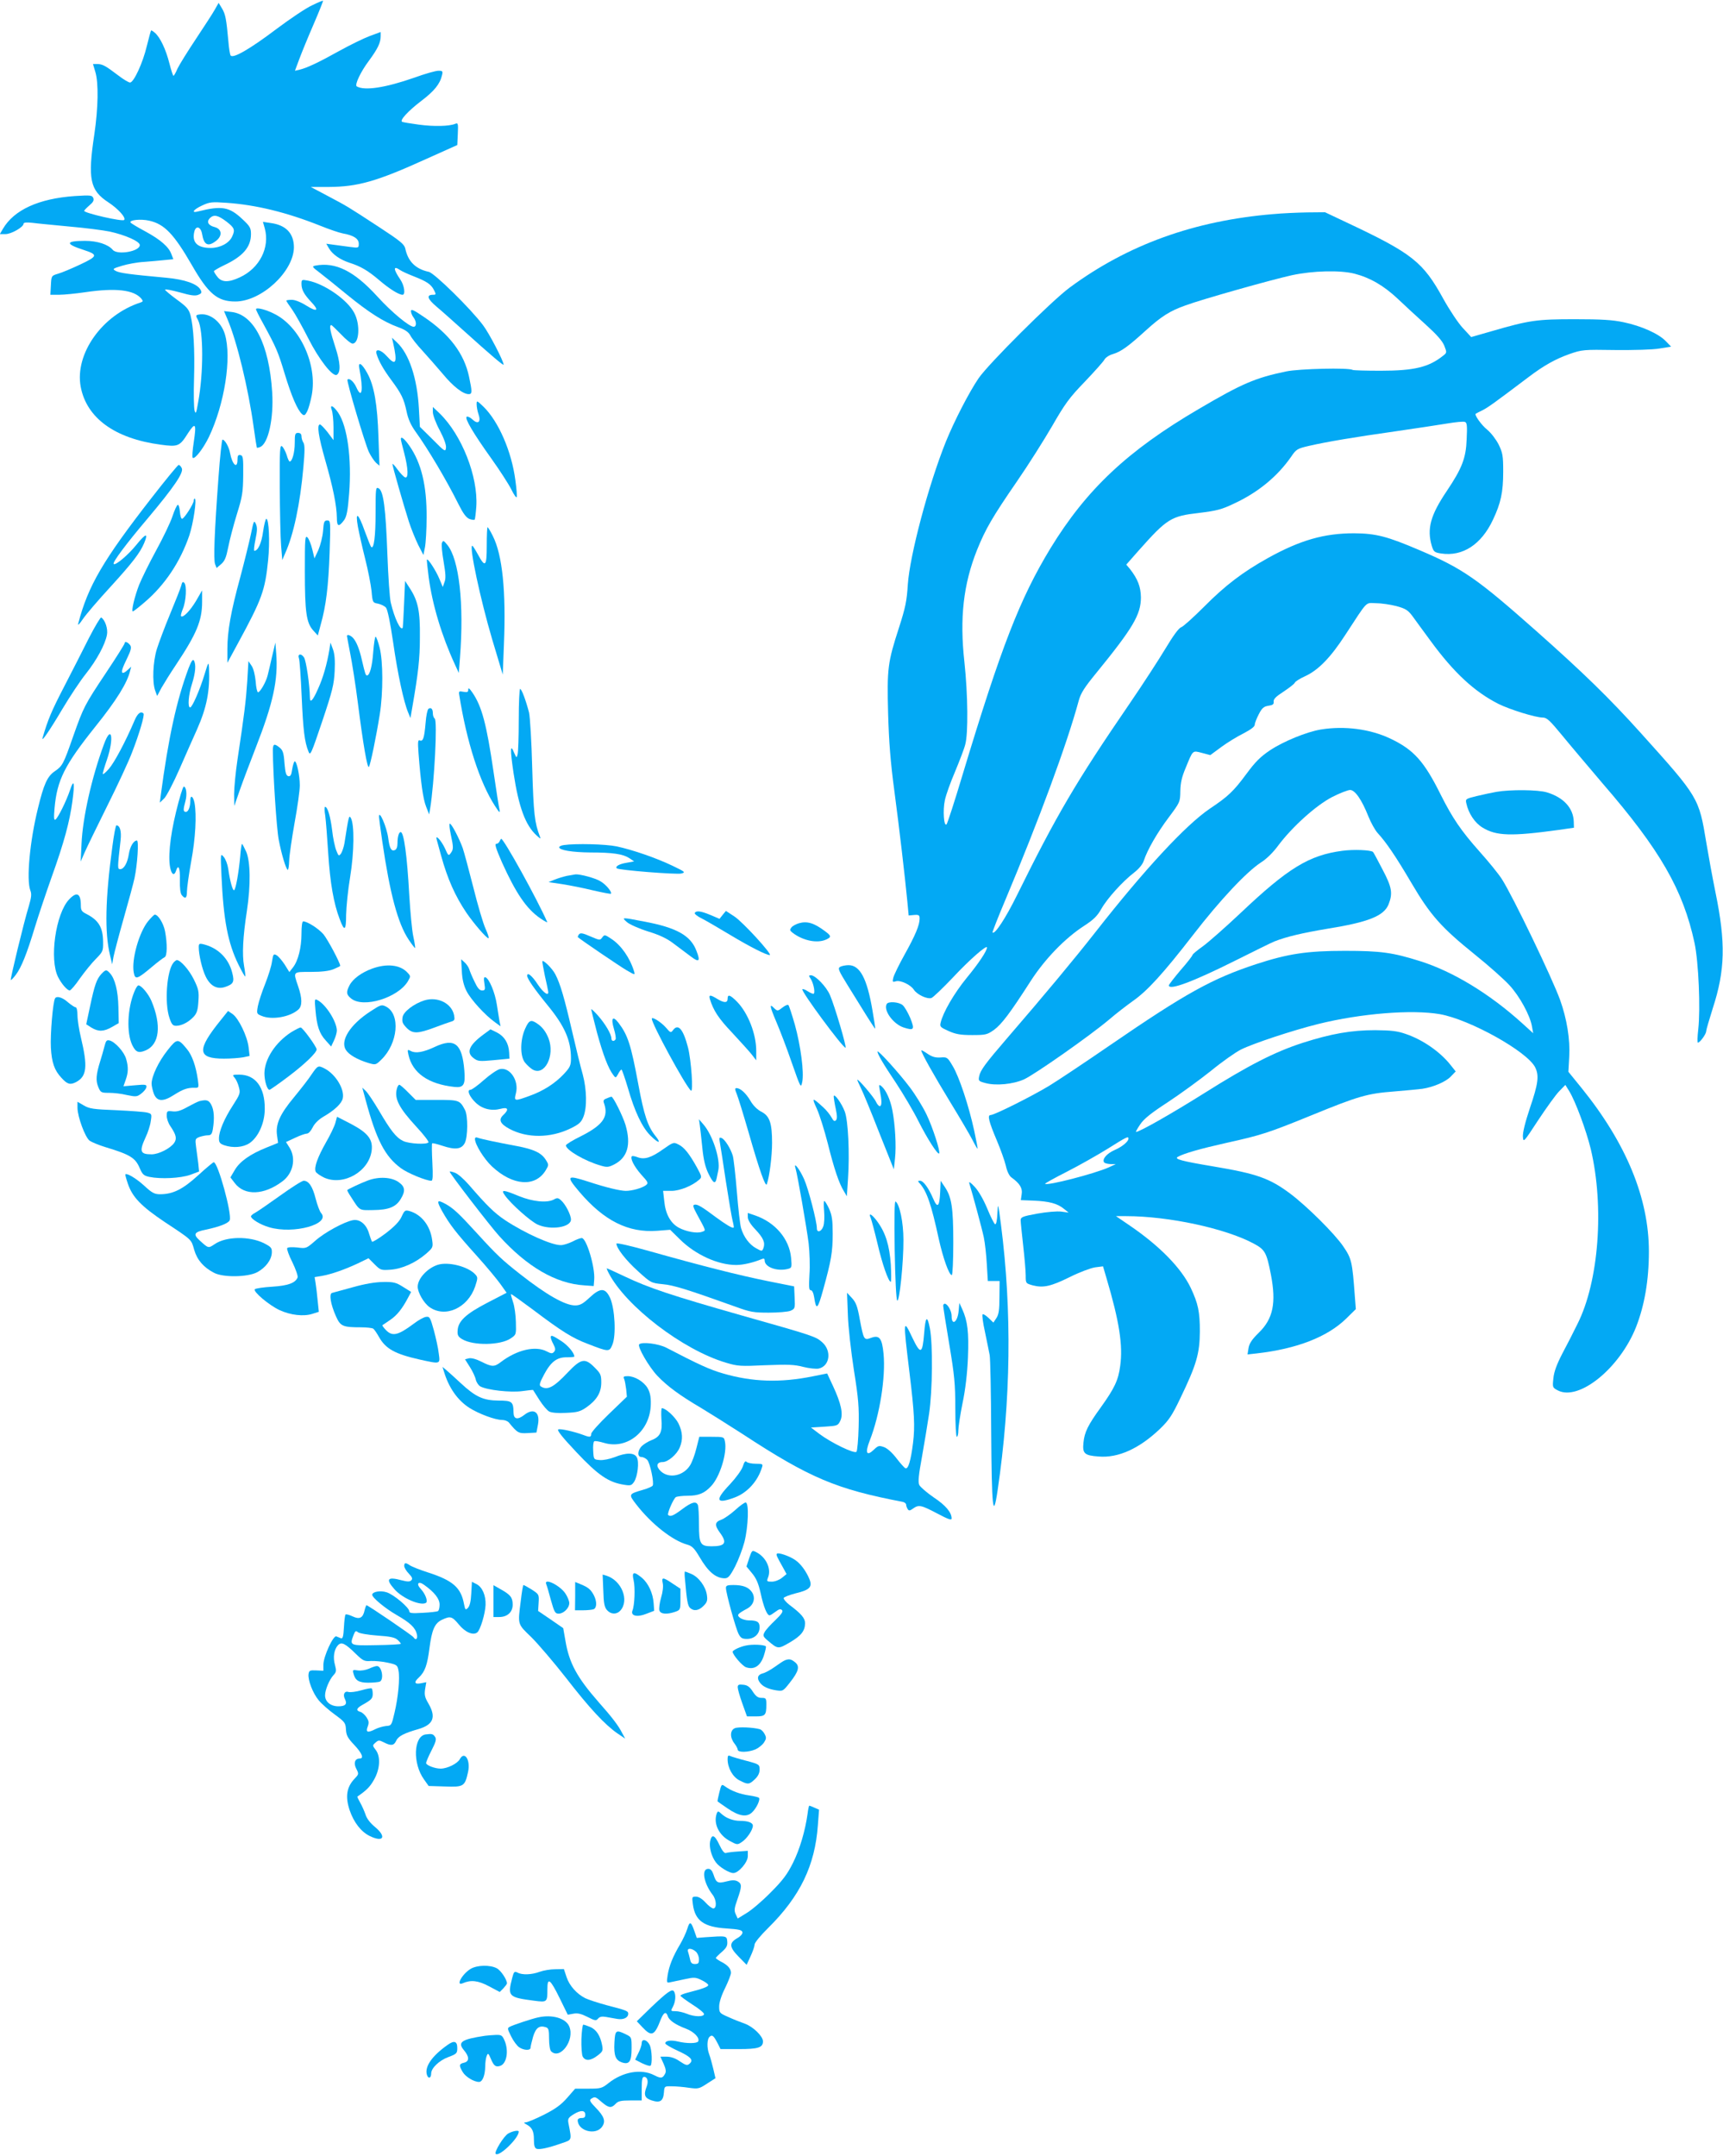 <?xml version="1.0" standalone="no"?>
<!DOCTYPE svg PUBLIC "-//W3C//DTD SVG 20010904//EN"
 "http://www.w3.org/TR/2001/REC-SVG-20010904/DTD/svg10.dtd">
<svg version="1.0" xmlns="http://www.w3.org/2000/svg"
 width="1023pt" height="1280pt" viewBox="0 0 1023 1280"
 preserveAspectRatio="xMidYMid meet">
<g transform="translate(0,1280) scale(0.1,-0.1)"
fill="#03a9f4" stroke="none">
<path d="M1852 12768 c-35 -16 -129 -79 -209 -139 -160 -121 -261 -179 -274
-158 -4 7 -10 44 -13 83 -12 135 -18 163 -38 196 l-20 33 -22 -39 c-12 -22
-63 -100 -112 -174 -50 -75 -99 -154 -110 -177 -10 -24 -21 -43 -24 -43 -3 0
-14 33 -24 73 -21 83 -54 153 -85 181 -12 11 -23 17 -24 15 -2 -2 -13 -43 -25
-91 -24 -102 -78 -218 -100 -218 -8 0 -40 19 -71 43 -75 57 -92 66 -123 67
l-26 0 14 -47 c20 -65 17 -215 -6 -371 -40 -265 -26 -332 83 -403 58 -38 107
-92 94 -105 -11 -11 -237 41 -237 54 0 4 14 18 30 32 23 19 29 30 24 44 -7 17
-15 18 -111 12 -213 -15 -360 -82 -426 -195 l-18 -31 33 0 c35 0 108 42 108
62 0 7 17 9 53 5 28 -4 127 -13 219 -22 93 -8 201 -22 240 -30 91 -20 178 -58
178 -80 0 -38 -134 -61 -161 -28 -27 32 -91 53 -164 53 -117 0 -120 -18 -8
-54 86 -28 84 -37 -20 -86 -51 -24 -110 -49 -132 -55 -40 -12 -40 -12 -43 -69
l-3 -56 53 0 c29 0 98 7 153 15 183 27 290 14 334 -38 11 -14 11 -18 -5 -23
-228 -74 -391 -305 -355 -500 35 -186 203 -308 475 -344 103 -14 113 -10 162
68 45 69 51 58 34 -55 -7 -46 -10 -86 -6 -91 12 -11 63 55 96 123 93 195 137
472 95 611 -23 77 -94 130 -157 116 -16 -3 -17 -6 -2 -33 32 -63 33 -312 0
-489 -11 -65 -14 -71 -21 -47 -4 16 -6 101 -3 189 5 173 -3 307 -21 376 -10
37 -23 51 -82 94 -38 28 -69 54 -69 58 0 5 39 -3 88 -16 66 -19 92 -22 110
-14 19 8 21 13 13 29 -19 36 -95 62 -204 72 -219 20 -276 28 -299 40 -22 12
-20 14 36 31 33 10 91 21 130 23 39 3 94 8 123 11 l52 5 -11 29 c-15 43 -63
86 -155 136 -45 24 -85 48 -88 53 -9 15 61 22 110 11 91 -20 147 -79 253 -262
99 -173 153 -218 259 -218 155 0 346 177 348 321 0 83 -47 133 -138 145 l-46
7 11 -39 c31 -114 -31 -236 -147 -290 -68 -32 -108 -31 -134 2 -12 15 -21 30
-21 34 0 3 28 20 62 36 110 52 158 107 158 184 0 37 -6 47 -52 90 -77 72 -121
80 -261 45 -44 -12 -31 10 23 35 45 21 58 22 144 16 175 -12 356 -56 557 -136
52 -21 113 -42 135 -46 63 -11 94 -31 94 -61 0 -25 -1 -26 -52 -19 -29 4 -73
10 -97 13 l-44 6 17 -29 c21 -35 66 -66 121 -84 66 -21 109 -46 176 -103 62
-53 117 -87 139 -87 18 0 11 55 -13 90 -43 63 -43 85 -2 57 11 -8 47 -24 80
-37 79 -31 103 -47 121 -81 14 -27 13 -29 -5 -29 -41 0 -34 -24 19 -69 30 -25
104 -91 165 -146 154 -139 235 -208 235 -200 0 21 -86 187 -122 234 -73 98
-288 309 -322 317 -79 17 -124 62 -140 139 -6 25 -30 45 -154 126 -191 125
-190 124 -307 186 l-100 53 105 0 c174 1 285 32 580 166 l185 83 3 67 c3 61 1
66 -15 59 -36 -15 -127 -17 -216 -5 -51 7 -95 14 -100 17 -15 9 36 64 113 123
78 59 112 101 124 153 6 24 4 27 -21 27 -16 0 -80 -18 -143 -41 -172 -60 -295
-79 -342 -52 -14 8 23 87 72 152 53 72 70 108 70 146 l0 25 -65 -24 c-35 -13
-117 -53 -182 -89 -122 -68 -188 -99 -235 -111 l-27 -6 25 67 c14 38 52 131
85 207 33 76 58 140 57 142 -2 1 -32 -11 -66 -28z m-508 -1283 c49 -38 53 -49
34 -90 -18 -39 -71 -67 -127 -67 -80 0 -113 33 -97 98 10 38 39 27 46 -16 11
-66 36 -77 84 -39 38 30 33 70 -10 81 -38 10 -49 31 -28 53 24 23 47 18 98
-20z"/>
<path d="M7560 11529 c-470 -39 -865 -182 -1210 -437 -109 -81 -482 -453 -540
-538 -57 -84 -144 -253 -194 -376 -104 -259 -214 -674 -226 -848 -6 -97 -14
-137 -53 -258 -66 -204 -71 -239 -64 -507 5 -172 14 -288 37 -460 31 -234 62
-502 77 -655 l8 -85 33 3 c28 2 32 -1 32 -22 0 -38 -25 -98 -89 -213 -33 -59
-63 -121 -67 -137 -6 -25 -5 -28 14 -22 27 9 89 -20 108 -50 19 -29 79 -57
104 -49 10 3 68 59 129 123 96 103 201 195 201 177 0 -20 -49 -94 -120 -180
-76 -93 -141 -206 -155 -266 -6 -24 -2 -28 47 -50 43 -19 70 -24 140 -24 80 0
89 2 130 31 45 33 95 99 217 289 85 132 205 256 320 330 54 35 76 57 100 99
34 61 126 163 195 216 28 22 50 48 57 70 22 66 79 165 148 257 67 90 68 91 69
157 1 49 9 84 32 138 44 107 39 103 97 88 l49 -13 65 48 c35 26 94 62 132 81
44 23 67 40 67 52 0 9 11 37 24 62 19 37 30 46 57 50 27 4 33 9 31 25 -1 15
14 30 59 59 33 22 63 45 66 52 3 8 30 25 61 39 79 36 152 111 239 245 138 211
118 190 182 189 31 0 85 -8 121 -17 55 -15 69 -24 95 -58 16 -23 66 -90 109
-149 139 -190 261 -302 403 -374 69 -34 220 -81 263 -81 24 0 42 -17 116 -107
49 -60 157 -187 240 -285 341 -394 477 -631 545 -946 24 -113 36 -391 22 -514
-5 -43 -6 -78 -2 -78 12 0 49 51 49 67 0 8 18 69 39 136 74 227 78 390 16 691
-19 94 -43 226 -54 293 -44 267 -45 269 -387 649 -188 209 -343 360 -625 610
-349 309 -433 368 -689 477 -194 83 -260 100 -390 101 -177 0 -319 -40 -512
-147 -149 -83 -253 -162 -378 -288 -64 -64 -125 -119 -137 -123 -14 -4 -48
-51 -93 -126 -39 -65 -135 -213 -213 -327 -320 -467 -436 -666 -669 -1138 -67
-136 -132 -235 -145 -221 -2 2 32 89 76 193 198 471 366 925 436 1184 12 44
34 78 101 160 221 271 268 350 268 453 -1 63 -19 109 -65 168 l-22 26 74 84
c169 190 192 204 359 223 104 13 133 20 206 55 145 67 260 163 341 280 29 43
36 47 105 63 104 24 270 52 518 87 118 17 255 38 304 46 49 8 95 13 104 9 12
-4 14 -23 10 -103 -4 -112 -28 -173 -118 -307 -97 -144 -119 -224 -89 -326 11
-35 16 -39 56 -45 127 -19 238 53 307 200 47 99 61 164 61 286 0 94 -3 111
-27 161 -16 31 -45 69 -68 88 -34 27 -78 89 -68 95 2 1 20 11 41 21 35 18 73
46 272 196 91 69 159 107 243 137 75 26 82 27 272 24 111 -1 224 2 263 9 l69
11 -32 33 c-42 44 -145 90 -250 112 -66 14 -131 18 -290 18 -225 0 -269 -6
-493 -71 l-122 -35 -50 54 c-27 29 -79 107 -115 172 -121 220 -183 270 -574
454 l-129 61 -106 -1 c-58 -1 -149 -5 -201 -10z m483 -354 c92 -24 173 -71
255 -148 42 -40 118 -110 168 -155 64 -58 97 -95 109 -124 16 -41 16 -42 -7
-60 -85 -68 -172 -89 -370 -89 -87 0 -162 2 -167 5 -22 14 -318 7 -394 -9
-183 -38 -263 -72 -521 -224 -420 -246 -665 -476 -879 -826 -182 -300 -292
-583 -522 -1345 -47 -157 -90 -289 -95 -294 -16 -16 -23 84 -10 143 6 31 34
108 61 171 26 63 54 135 60 160 18 64 16 295 -5 490 -29 261 -6 462 75 665 50
124 91 195 239 410 65 94 157 240 206 324 77 134 103 170 195 265 58 61 111
120 117 132 6 11 28 26 50 32 48 14 93 47 196 141 91 82 141 115 235 148 97
36 509 152 631 179 126 27 287 31 373 9z"/>
<path d="M1872 11223 c-21 -4 -19 -8 25 -41 26 -20 100 -79 164 -132 129 -105
215 -160 302 -192 42 -15 62 -29 73 -49 8 -16 40 -57 72 -91 32 -35 86 -97
121 -138 61 -74 120 -120 154 -120 21 0 21 14 2 103 -29 138 -116 253 -269
356 -60 41 -76 48 -76 34 0 -10 7 -27 15 -37 19 -25 19 -56 1 -56 -26 0 -131
87 -213 177 -140 154 -250 209 -371 186z"/>
<path d="M1790 11115 c0 -35 15 -62 57 -107 50 -52 37 -63 -27 -23 -33 21 -68
35 -87 35 -18 0 -33 -2 -33 -5 0 -3 15 -26 34 -52 19 -27 62 -104 97 -173 62
-123 145 -230 169 -215 24 15 21 73 -9 164 -30 92 -38 131 -24 131 3 0 29 -25
58 -55 28 -30 59 -55 68 -55 40 0 47 113 11 181 -40 79 -179 175 -276 193 -36
7 -38 6 -38 -19z"/>
<path d="M1520 10964 c0 -5 19 -43 42 -84 79 -145 88 -166 128 -298 41 -136
77 -218 104 -241 12 -10 17 -8 30 17 8 16 20 59 27 96 34 182 -70 408 -223
483 -51 26 -108 40 -108 27z"/>
<path d="M1351 10904 c56 -132 123 -408 155 -639 9 -66 18 -121 19 -123 1 -1
10 0 19 4 49 19 82 171 72 326 -18 284 -108 461 -242 476 l-44 5 21 -49z"/>
<path d="M2334 10765 c27 -120 17 -141 -37 -80 -36 41 -72 48 -61 13 12 -41
41 -92 87 -154 61 -82 75 -112 91 -187 9 -44 25 -80 52 -118 74 -102 187 -293
256 -432 28 -56 46 -80 65 -88 14 -5 28 -7 31 -4 3 2 7 38 10 78 11 178 -86
424 -217 552 l-41 39 0 -31 c0 -17 18 -66 41 -108 25 -48 39 -86 37 -103 -3
-26 -7 -24 -79 49 l-76 75 -6 110 c-10 179 -58 323 -130 391 l-30 28 7 -30z"/>
<path d="M2134 10609 c24 -124 15 -183 -18 -109 -15 34 -42 58 -53 46 -7 -6
104 -380 127 -429 12 -25 31 -53 42 -64 l21 -18 -6 170 c-6 194 -26 307 -66
379 -34 62 -57 73 -47 25z"/>
<path d="M2830 10399 c0 -15 5 -41 11 -58 16 -46 -2 -63 -35 -32 -14 13 -29
20 -35 17 -14 -9 39 -98 146 -248 50 -70 103 -152 119 -184 15 -31 30 -52 32
-45 2 6 -1 51 -8 99 -22 171 -100 350 -189 437 -40 38 -41 39 -41 14z"/>
<path d="M1970 10365 c5 -14 10 -60 10 -102 l0 -76 -35 47 c-20 25 -40 46 -45
46 -20 0 -9 -72 31 -212 46 -160 68 -269 69 -341 0 -54 11 -58 43 -15 15 21
22 55 30 158 16 206 -10 398 -65 480 -30 43 -52 52 -38 15z"/>
<path d="M1750 10170 c0 -56 -15 -110 -30 -110 -4 0 -12 17 -18 39 -7 21 -19
44 -27 51 -13 11 -15 -18 -14 -246 1 -143 4 -297 8 -344 l7 -85 17 40 c50 110
89 294 108 508 9 98 9 134 1 148 -7 10 -12 28 -12 39 0 13 -7 20 -20 20 -18 0
-20 -7 -20 -60z"/>
<path d="M2380 10193 c0 -5 9 -42 20 -83 24 -93 26 -152 5 -144 -8 3 -28 24
-45 47 -16 23 -30 37 -30 32 0 -13 67 -246 97 -340 14 -44 40 -107 56 -140
l31 -60 9 45 c5 25 10 106 10 180 1 186 -31 321 -102 423 -29 42 -51 60 -51
40z"/>
<path d="M1297 9963 c-24 -326 -30 -485 -20 -512 l9 -23 27 23 c22 19 30 40
42 100 8 42 31 130 51 195 33 106 37 131 38 234 1 102 -1 115 -16 118 -14 3
-18 -3 -18 -27 0 -58 -31 -30 -44 39 -6 36 -31 80 -45 80 -4 0 -15 -102 -24
-227z"/>
<path d="M899 9843 c-287 -369 -376 -521 -434 -743 -5 -17 5 -8 28 26 19 28
92 113 162 189 133 146 176 202 201 261 26 62 10 59 -45 -9 -51 -63 -126 -126
-136 -115 -9 8 73 118 200 268 159 189 218 276 204 301 -5 11 -14 19 -18 19
-5 0 -78 -89 -162 -197z"/>
<path d="M2230 9756 c0 -139 -10 -219 -26 -203 -4 3 -20 45 -38 93 -39 110
-58 122 -41 27 7 -37 26 -123 43 -190 17 -67 34 -154 38 -192 6 -68 7 -69 39
-75 18 -4 39 -14 47 -24 9 -11 25 -87 42 -204 27 -189 63 -355 89 -417 l14
-34 11 64 c35 201 45 288 45 414 2 156 -11 218 -60 293 l-28 43 -6 -138 c-3
-76 -7 -139 -8 -140 -12 -21 -49 56 -71 150 -6 23 -15 152 -20 287 -10 272
-23 376 -52 391 -17 9 -18 1 -18 -145z"/>
<path d="M1150 9827 c0 -18 -57 -107 -69 -107 -6 0 -11 19 -13 43 -2 23 -7 41
-12 40 -6 -1 -20 -32 -32 -68 -12 -37 -56 -128 -97 -203 -41 -75 -86 -167
-101 -204 -27 -70 -48 -158 -37 -158 3 0 34 24 69 54 120 102 212 239 266 397
24 72 46 219 32 219 -3 0 -6 -6 -6 -13z"/>
<path d="M1562 9644 c-9 -68 -30 -114 -52 -114 -4 0 -1 30 7 68 11 53 11 72 2
92 -11 23 -13 18 -29 -60 -10 -47 -38 -161 -63 -255 -57 -208 -77 -323 -77
-429 l0 -81 65 120 c140 258 159 309 177 490 11 107 5 245 -11 245 -4 0 -13
-34 -19 -76z"/>
<path d="M1918 9647 c-3 -35 -16 -85 -28 -113 l-23 -49 -13 54 c-7 30 -20 61
-28 70 -15 14 -16 -4 -16 -201 0 -242 9 -305 49 -350 l28 -31 17 64 c32 112
46 230 53 427 6 188 6 192 -14 192 -18 0 -21 -8 -25 -63z"/>
<path d="M2890 9560 c0 -125 -9 -133 -54 -49 -15 27 -29 49 -32 49 -20 0 48
-318 118 -555 l63 -210 7 180 c13 316 -9 530 -66 643 -14 29 -29 52 -31 52 -3
0 -5 -49 -5 -110z"/>
<path d="M2624 9577 c-4 -11 1 -61 10 -112 12 -71 14 -100 5 -121 l-10 -29
-21 50 c-20 48 -67 120 -73 113 -2 -2 3 -48 10 -103 22 -166 78 -351 156 -520
l23 -50 7 90 c25 321 -5 584 -75 670 -22 27 -25 28 -32 12z"/>
<path d="M1076 9323 c-4 -15 -34 -91 -66 -168 -32 -77 -67 -171 -79 -209 -23
-76 -28 -193 -10 -245 l12 -33 26 49 c15 26 54 89 87 138 121 182 154 260 154
372 l0 68 -37 -64 c-35 -58 -77 -101 -88 -89 -3 3 2 22 11 44 19 46 24 138 8
154 -9 9 -13 4 -18 -17z"/>
<path d="M528 9012 c-35 -70 -102 -201 -149 -292 -73 -141 -95 -193 -126 -300
-10 -32 40 40 117 170 44 74 107 169 140 210 64 81 114 173 125 231 7 35 -11
89 -34 103 -4 3 -37 -52 -73 -122z"/>
<path d="M2060 9024 c0 -3 9 -49 19 -102 11 -54 32 -187 46 -297 31 -245 56
-388 65 -378 9 10 44 181 65 313 20 127 20 313 -1 395 -9 36 -20 65 -24 65 -4
0 -10 -41 -14 -90 -6 -87 -21 -140 -37 -140 -8 0 -11 9 -30 90 -15 68 -34 113
-54 134 -16 16 -35 21 -35 10z"/>
<path d="M740 8981 c0 -5 -49 -83 -109 -173 -130 -195 -135 -206 -196 -378
-59 -169 -64 -177 -110 -209 -44 -30 -65 -76 -100 -221 -48 -194 -69 -422 -45
-486 9 -22 6 -42 -9 -94 -29 -93 -111 -433 -107 -438 2 -2 16 12 30 31 32 42
65 123 113 282 20 66 65 200 100 299 74 206 107 330 123 450 15 110 9 137 -14
66 -23 -68 -72 -166 -87 -176 -9 -5 -10 12 -5 69 15 166 59 254 242 483 126
157 190 260 207 333 l6 23 -23 -21 c-12 -12 -25 -18 -29 -15 -7 8 -1 27 31 93
19 39 23 57 16 69 -13 19 -34 28 -34 13z"/>
<path d="M1616 8905 c-10 -44 -22 -96 -27 -115 -10 -40 -45 -100 -57 -100 -5
0 -12 29 -14 65 -4 39 -13 76 -24 92 l-19 28 -7 -120 c-8 -118 -17 -193 -58
-465 -11 -74 -20 -166 -20 -205 l1 -70 33 95 c18 52 61 165 94 250 104 266
134 404 122 560 l-5 65 -19 -80z"/>
<path d="M1956 8945 c-15 -90 -38 -170 -68 -235 -30 -69 -48 -87 -48 -52 -1
75 -22 219 -35 239 -17 26 -40 21 -30 -6 4 -9 11 -110 16 -224 9 -202 17 -272
41 -330 10 -26 16 -13 81 180 61 182 70 219 74 298 3 64 0 102 -10 130 l-15
40 -6 -40z"/>
<path d="M1120 8834 c-72 -193 -120 -413 -166 -759 l-5 -40 26 25 c14 14 55
93 91 175 36 83 83 188 104 235 58 131 77 230 71 365 -2 38 -4 36 -26 -37 -28
-93 -74 -198 -86 -198 -16 0 -10 76 11 140 21 67 25 116 11 139 -6 9 -15 -4
-31 -45z"/>
<path d="M2780 8706 c0 -15 -5 -17 -29 -13 -26 5 -28 4 -24 -21 44 -277 121
-517 212 -657 25 -39 31 -44 27 -23 -4 15 -20 118 -36 228 -41 280 -69 386
-125 468 -18 26 -25 31 -25 18z"/>
<path d="M3080 8528 c0 -101 -3 -194 -7 -207 -6 -22 -6 -22 -20 9 -24 59 -25
24 -4 -119 31 -204 71 -311 137 -371 24 -22 26 -22 19 -5 -31 82 -37 133 -45
405 -4 157 -13 305 -19 330 -19 73 -44 140 -53 140 -4 0 -8 -82 -8 -182z"/>
<path d="M2544 8592 c-6 -4 -14 -41 -17 -83 -8 -91 -15 -112 -34 -105 -12 5
-13 -7 -8 -77 13 -170 27 -272 45 -316 l18 -46 6 35 c25 154 44 524 27 534 -6
4 -11 18 -11 31 0 27 -11 37 -26 27z"/>
<path d="M799 8523 c-54 -127 -121 -252 -153 -288 -19 -22 -35 -35 -36 -29 0
6 11 44 25 84 44 130 27 214 -18 91 -72 -195 -126 -433 -133 -591 l-5 -105 24
55 c13 30 74 155 135 278 61 122 127 264 146 315 43 110 76 223 68 231 -16 16
-35 1 -53 -41z"/>
<path d="M7842 8469 c-84 -14 -221 -70 -301 -123 -57 -38 -88 -69 -141 -141
-77 -104 -108 -133 -217 -206 -143 -97 -387 -360 -680 -734 -127 -162 -296
-365 -528 -634 -124 -144 -154 -185 -161 -219 -6 -29 -4 -31 37 -42 63 -17
164 -7 229 22 65 30 390 258 504 354 43 37 107 86 142 111 86 60 180 163 358
393 160 207 317 374 403 430 31 19 73 60 102 100 83 111 225 239 320 288 45
23 94 42 107 42 29 0 69 -57 109 -158 15 -37 39 -80 54 -97 50 -54 107 -137
201 -297 113 -192 177 -264 378 -426 81 -65 173 -147 204 -181 60 -65 123
-179 134 -246 l7 -39 -64 58 c-193 175 -411 308 -608 370 -162 51 -233 61
-446 61 -225 0 -337 -17 -527 -79 -261 -86 -417 -172 -870 -483 -147 -101
-309 -209 -360 -240 -101 -61 -324 -173 -347 -173 -20 0 -9 -41 38 -152 22
-52 46 -119 53 -149 7 -32 20 -60 33 -69 50 -36 67 -64 61 -100 l-5 -35 77 -3
c92 -4 140 -17 178 -48 l29 -23 -44 6 c-25 3 -86 -2 -142 -12 -88 -16 -99 -21
-99 -39 0 -12 7 -79 15 -151 8 -71 15 -151 15 -177 0 -47 0 -47 42 -59 63 -16
108 -6 221 50 56 28 123 53 149 57 l47 6 20 -68 c77 -259 99 -402 82 -523 -11
-85 -34 -133 -115 -246 -76 -105 -97 -147 -103 -209 -7 -65 5 -77 90 -83 116
-10 241 47 363 163 54 52 73 80 123 185 95 197 114 263 115 394 0 118 -10 165
-54 259 -56 117 -183 248 -362 370 l-82 56 60 0 c253 0 591 -73 758 -163 67
-36 76 -52 102 -185 32 -167 13 -261 -71 -343 -42 -41 -57 -64 -62 -92 l-6
-38 54 6 c239 27 420 98 531 206 l58 57 -6 78 c-15 204 -19 222 -69 295 -51
75 -215 238 -315 313 -122 91 -198 118 -455 161 -191 32 -235 44 -212 57 38
21 133 48 289 83 208 46 248 59 508 165 274 112 328 128 486 140 71 6 147 13
169 16 66 10 140 42 169 73 l29 30 -31 39 c-61 77 -164 149 -264 183 -51 18
-85 22 -183 23 -143 0 -261 -21 -430 -75 -167 -54 -323 -134 -585 -299 -191
-120 -384 -230 -405 -230 -3 0 8 20 25 45 22 33 66 68 163 131 73 48 187 131
255 185 67 55 148 112 180 128 72 36 307 114 460 152 251 62 554 87 721 58
177 -31 520 -222 566 -316 24 -49 18 -96 -31 -240 -29 -87 -44 -148 -42 -172
3 -35 4 -34 91 99 49 74 105 152 125 172 l36 37 23 -37 c37 -60 101 -233 128
-344 81 -343 48 -786 -79 -1038 -23 -47 -63 -126 -90 -176 -33 -64 -49 -107
-53 -146 -6 -56 -5 -56 27 -73 125 -64 367 132 464 377 50 128 76 277 76 448
0 316 -134 642 -400 971 l-78 96 5 89 c6 103 -14 225 -54 337 -46 128 -281
617 -346 718 -19 30 -79 104 -133 164 -110 124 -160 198 -229 335 -99 200
-161 269 -300 335 -120 57 -272 77 -413 54z m-1142 -2429 c0 -17 -37 -48 -83
-68 -45 -20 -74 -53 -62 -72 3 -6 21 -10 38 -11 l32 0 -43 -20 c-86 -38 -365
-110 -377 -97 -2 2 55 34 128 71 73 37 182 99 242 136 116 73 125 77 125 61z"/>
<path d="M1620 8343 c1 -139 22 -463 35 -529 16 -84 42 -171 53 -178 4 -2 8
22 9 55 1 32 16 133 32 224 17 92 31 192 31 222 0 59 -18 143 -30 143 -4 0
-11 -21 -15 -46 -5 -35 -10 -44 -23 -42 -13 3 -18 19 -23 77 -4 61 -10 77 -28
92 -33 27 -41 24 -41 -18z"/>
<path d="M1045 7979 c-37 -152 -49 -281 -32 -341 9 -33 23 -36 32 -8 14 43 25
17 23 -54 -1 -49 3 -80 11 -90 21 -26 31 -19 31 22 0 20 11 100 25 177 26 139
33 276 20 348 -8 40 -25 51 -25 15 0 -39 -12 -68 -26 -68 -17 0 -17 13 -3 64
11 39 5 86 -10 86 -5 0 -26 -68 -46 -151z"/>
<path d="M8885 8099 c-27 -5 -80 -16 -117 -25 -65 -16 -68 -17 -62 -43 13 -60
50 -116 96 -144 81 -50 170 -53 453 -14 l90 13 -1 35 c-2 81 -60 145 -160 175
-53 16 -218 17 -299 3z"/>
<path d="M1931 7958 c4 -29 12 -132 18 -228 11 -170 32 -294 68 -387 28 -76
38 -69 38 25 1 48 11 149 24 226 24 146 26 311 4 350 -11 19 -13 10 -38 -151
-4 -22 -13 -49 -20 -60 -13 -17 -15 -16 -28 17 -8 19 -20 74 -25 121 -10 82
-27 139 -42 139 -4 0 -4 -24 1 -52z"/>
<path d="M2250 7951 c0 -6 9 -72 20 -148 45 -308 92 -485 156 -581 20 -30 37
-52 39 -50 1 1 -3 32 -11 68 -8 36 -18 146 -24 245 -13 237 -32 375 -51 375
-11 0 -19 -28 -19 -66 0 -23 -6 -37 -16 -41 -21 -8 -31 10 -39 72 -9 66 -55
172 -55 126z"/>
<path d="M2676 7848 c17 -80 17 -90 0 -113 -12 -17 -15 -16 -33 26 -22 48 -61
91 -50 54 3 -11 15 -54 26 -95 38 -138 84 -241 151 -340 45 -65 118 -150 130
-150 5 0 -3 25 -17 56 -14 30 -47 142 -73 247 -27 106 -55 210 -63 233 -22 60
-66 144 -76 144 -5 0 -2 -28 5 -62z"/>
<path d="M667 7773 c-42 -309 -46 -511 -14 -643 l13 -55 8 45 c5 25 32 128 61
230 29 102 58 209 64 238 17 81 26 222 14 222 -20 0 -41 -36 -48 -80 -8 -53
-29 -90 -51 -90 -17 0 -17 4 2 172 6 54 -4 88 -25 88 -4 0 -15 -57 -24 -127z"/>
<path d="M2966 7805 c-3 -8 -12 -15 -20 -15 -10 0 -1 -29 34 -109 83 -184 146
-277 228 -333 25 -17 43 -27 41 -22 -62 141 -258 494 -273 494 -2 0 -6 -7 -10
-15z"/>
<path d="M1426 7713 c-9 -95 -26 -192 -36 -198 -8 -5 -25 54 -35 128 -4 26
-16 58 -27 70 -19 22 -19 21 -13 -113 12 -263 38 -399 101 -527 20 -41 38 -72
40 -70 2 2 -1 30 -7 63 -12 66 -7 172 17 327 23 152 21 292 -4 350 -12 26 -23
47 -25 47 -3 0 -8 -35 -11 -77z"/>
<path d="M3348 7783 c-16 -2 -28 -8 -28 -13 0 -17 76 -30 185 -31 133 0 194
-9 232 -34 l28 -19 -44 -8 c-44 -7 -70 -22 -59 -33 10 -11 355 -38 383 -31 27
7 23 10 -52 46 -98 47 -235 94 -331 115 -68 14 -244 18 -314 8z"/>
<path d="M7970 7749 c-198 -26 -323 -103 -605 -370 -88 -83 -188 -171 -222
-196 -35 -25 -63 -48 -63 -53 0 -4 -31 -45 -70 -89 -38 -45 -70 -86 -70 -91 0
-32 144 22 392 146 114 57 219 109 235 115 70 28 170 51 313 75 244 39 336 76
364 144 26 66 21 101 -35 207 -28 54 -53 101 -57 105 -13 12 -116 16 -182 7z"/>
<path d="M3365 7600 c-22 -5 -55 -15 -74 -23 l-34 -14 81 -12 c44 -7 126 -23
183 -37 56 -13 104 -22 106 -20 9 9 -30 56 -62 74 -30 19 -121 43 -148 41 -7
-1 -30 -5 -52 -9z"/>
<path d="M410 7460 c-80 -85 -118 -356 -65 -461 21 -41 54 -79 69 -79 6 0 34
32 61 72 28 39 70 91 94 115 42 43 44 46 43 103 -1 85 -27 127 -99 164 -28 14
-33 22 -33 50 0 73 -24 85 -70 36z"/>
<path d="M4125 7380 c-3 -5 16 -21 44 -34 27 -14 102 -58 167 -97 113 -68 213
-119 234 -119 20 0 -162 199 -211 230 l-49 32 -19 -23 -19 -24 -54 23 c-58 24
-84 27 -93 12z"/>
<path d="M881 7333 c-55 -66 -101 -230 -87 -306 8 -45 19 -42 106 31 35 30 70
56 77 59 16 6 17 79 3 154 -9 47 -41 99 -61 99 -4 0 -21 -17 -38 -37z"/>
<path d="M3723 7325 c15 -13 71 -38 125 -55 69 -21 113 -42 153 -73 31 -23 76
-57 100 -75 50 -38 59 -30 34 33 -34 91 -118 138 -311 174 -135 26 -135 26
-101 -4z"/>
<path d="M1790 7257 c0 -83 -20 -162 -51 -201 l-21 -27 -28 45 c-16 24 -37 49
-48 55 -18 10 -20 6 -27 -37 -3 -26 -22 -86 -41 -134 -19 -47 -38 -106 -43
-131 -8 -45 -7 -46 22 -58 61 -26 170 -7 219 38 23 21 23 66 -2 138 -30 88
-33 85 75 85 64 0 108 5 135 16 22 9 40 18 40 20 0 18 -75 158 -100 188 -31
35 -96 76 -120 76 -6 0 -10 -29 -10 -73z"/>
<path d="M4744 7319 c-17 -5 -38 -16 -45 -25 -11 -14 -10 -18 6 -31 62 -48
147 -65 200 -41 32 15 32 21 -7 50 -64 48 -105 61 -154 47z"/>
<path d="M3435 7249 c-4 -6 -5 -12 -4 -13 31 -25 248 -172 287 -195 52 -30 53
-31 47 -9 -25 82 -77 156 -135 194 -39 26 -41 26 -54 9 -13 -18 -15 -18 -64 3
-57 25 -68 26 -77 11z"/>
<path d="M1180 7177 c0 -45 20 -131 41 -174 27 -56 67 -78 114 -63 51 17 58
30 44 84 -21 86 -85 149 -171 170 -25 6 -28 3 -28 -17z"/>
<path d="M1030 7085 c-40 -48 -54 -240 -24 -328 13 -39 20 -47 40 -47 32 0 73
21 104 54 19 21 25 40 28 92 4 57 1 72 -27 129 -28 57 -79 115 -101 115 -4 0
-13 -7 -20 -15z"/>
<path d="M2742 7035 c2 -48 11 -85 28 -119 26 -51 110 -143 169 -185 l33 -24
-6 29 c-3 16 -10 61 -16 99 -11 73 -46 156 -68 163 -9 3 -11 -6 -6 -37 6 -37
4 -41 -14 -41 -15 0 -27 14 -45 53 -14 28 -28 62 -31 73 -4 12 -16 30 -27 40
l-21 19 4 -70z"/>
<path d="M3220 7091 c0 -6 7 -44 15 -84 9 -40 18 -80 19 -89 8 -36 -25 -16
-60 36 -35 54 -64 77 -64 53 0 -17 42 -78 122 -176 100 -122 138 -207 138
-314 0 -42 -5 -53 -41 -92 -52 -56 -123 -102 -205 -131 -90 -33 -93 -32 -81
15 20 74 -35 157 -95 144 -15 -3 -58 -32 -94 -64 -37 -33 -73 -59 -81 -59 -23
0 -6 -41 32 -77 39 -37 93 -50 147 -36 44 12 52 -3 17 -36 -31 -28 -20 -53 36
-83 105 -56 243 -55 361 2 52 25 65 37 78 70 22 55 20 161 -4 251 -12 41 -41
160 -65 264 -44 190 -69 276 -98 331 -18 35 -77 93 -77 75z"/>
<path d="M2211 7050 c-64 -23 -116 -61 -136 -100 -21 -41 -19 -55 11 -79 73
-57 275 5 335 102 18 31 18 32 -3 54 -42 45 -121 54 -207 23z"/>
<path d="M4988 7060 c-15 -9 -9 -22 44 -108 33 -53 83 -134 111 -179 28 -45
52 -81 53 -80 2 1 -6 50 -16 109 -32 189 -74 268 -142 268 -18 0 -41 -5 -50
-10z"/>
<path d="M602 7018 c-28 -31 -40 -64 -67 -191 l-23 -108 31 -20 c42 -25 73
-24 122 4 l40 23 -2 95 c-2 96 -20 168 -50 201 -21 23 -25 23 -51 -4z"/>
<path d="M4814 6988 c18 -30 28 -88 15 -88 -5 0 -21 7 -35 16 -13 9 -27 14
-30 11 -10 -10 239 -347 256 -347 9 0 -64 247 -92 312 -21 50 -87 118 -113
118 -14 0 -14 -3 -1 -22z"/>
<path d="M797 6911 c-41 -100 -46 -243 -12 -315 21 -43 37 -50 80 -32 82 35
95 149 34 294 -18 42 -60 92 -77 92 -6 0 -17 -18 -25 -39z"/>
<path d="M4215 6868 c21 -68 52 -115 132 -199 48 -52 101 -110 116 -129 l27
-35 0 56 c0 100 -48 224 -114 292 -42 42 -56 46 -56 17 0 -25 -21 -25 -62 0
-42 26 -51 25 -43 -2z"/>
<path d="M327 6873 c-13 -21 -29 -215 -25 -292 5 -89 21 -135 62 -179 35 -39
52 -44 86 -27 66 34 72 92 30 267 -11 46 -20 104 -20 131 0 28 -5 47 -11 47
-6 0 -27 14 -46 30 -32 29 -67 39 -76 23z"/>
<path d="M1873 6804 c8 -95 23 -140 61 -181 l32 -36 17 36 c9 19 17 46 17 59
-1 53 -64 153 -114 180 -18 10 -19 7 -13 -58z"/>
<path d="M2520 6861 c-63 -20 -126 -68 -130 -101 -4 -28 0 -37 26 -64 35 -34
65 -33 162 3 42 16 88 32 101 36 20 6 22 11 17 38 -14 70 -97 112 -176 88z"/>
<path d="M5265 6840 c-22 -36 37 -119 100 -140 62 -20 67 -13 40 55 -14 33
-34 68 -46 78 -23 19 -84 23 -94 7z"/>
<path d="M2200 6796 c-122 -79 -182 -175 -146 -230 18 -28 68 -57 134 -77 42
-12 43 -12 76 20 99 96 115 270 28 315 -26 13 -31 12 -92 -28z"/>
<path d="M4648 6820 c-31 -24 -32 -24 -53 -4 -28 29 -25 10 14 -82 21 -49 63
-158 92 -243 53 -151 54 -153 62 -115 12 56 -9 216 -44 342 -17 59 -34 111
-38 115 -4 4 -19 -2 -33 -13z"/>
<path d="M3510 6808 c0 -3 16 -66 35 -140 35 -128 67 -213 97 -251 13 -18 15
-17 28 7 7 14 16 26 20 26 3 0 20 -49 38 -109 40 -140 85 -234 133 -282 50
-50 69 -50 29 -1 -44 56 -66 120 -100 304 -44 237 -62 292 -118 366 -34 44
-46 28 -27 -36 9 -29 13 -57 10 -62 -9 -15 -25 -12 -25 5 0 25 -36 86 -79 135
-22 25 -41 42 -41 38z"/>
<path d="M1310 6743 c-144 -178 -139 -228 20 -228 41 0 92 4 114 8 l38 8 -6
52 c-8 66 -59 170 -94 196 l-28 19 -44 -55z"/>
<path d="M3870 6752 c0 -31 196 -392 232 -427 16 -15 2 181 -17 256 -29 111
-59 145 -90 102 -12 -16 -15 -14 -40 15 -28 33 -85 69 -85 54z"/>
<path d="M3118 6693 c-30 -67 -31 -161 -2 -200 12 -15 33 -35 47 -43 71 -40
133 83 94 185 -16 40 -36 67 -67 88 -38 26 -49 21 -72 -30z"/>
<path d="M1729 6672 c-94 -61 -158 -159 -159 -244 0 -45 16 -98 30 -98 4 0 54
35 111 78 98 74 169 142 169 162 0 15 -83 130 -95 130 -6 0 -31 -13 -56 -28z"/>
<path d="M2874 6661 c-89 -65 -108 -109 -62 -143 25 -19 34 -20 120 -12 l93 9
-2 37 c-3 55 -28 95 -72 118 l-39 19 -38 -28z"/>
<path d="M620 6587 c-6 -23 -17 -62 -25 -87 -25 -80 -27 -115 -12 -152 14 -34
17 -36 64 -36 27 0 75 -5 106 -13 54 -11 60 -11 85 8 15 11 29 28 31 38 3 16
-3 18 -67 12 l-69 -6 13 37 c16 45 17 76 3 125 -11 41 -65 101 -98 110 -18 4
-22 -1 -31 -36z"/>
<path d="M995 6565 c-54 -68 -94 -153 -95 -198 0 -15 7 -43 14 -62 19 -45 54
-47 118 -6 53 34 82 44 121 43 28 -1 28 0 22 46 -12 83 -34 147 -66 185 -52
63 -58 63 -114 -8z"/>
<path d="M2582 6585 c-68 -32 -114 -40 -142 -25 -21 11 -22 10 -15 -22 24
-108 117 -174 273 -191 55 -6 66 13 59 97 -13 160 -57 196 -175 141z"/>
<path d="M5470 6564 c0 -15 76 -150 170 -304 59 -96 119 -199 134 -228 14 -28
28 -52 30 -52 2 0 -7 48 -20 108 -32 147 -89 320 -128 384 -30 51 -33 53 -71
50 -30 -2 -50 3 -78 22 -20 14 -37 23 -37 20z"/>
<path d="M5210 6557 c0 -15 33 -72 111 -188 42 -64 102 -165 132 -225 53 -105
114 -200 123 -192 9 9 -39 158 -76 234 -22 45 -66 117 -99 160 -64 85 -190
224 -191 211z"/>
<path d="M1851 6423 c-17 -27 -65 -88 -106 -138 -84 -101 -110 -160 -100 -227
l6 -43 -69 -28 c-97 -39 -158 -82 -188 -133 l-26 -44 26 -34 c58 -76 173 -72
282 10 64 47 83 135 44 199 l-22 35 54 25 c29 14 61 25 70 25 10 0 24 16 34
36 11 23 34 46 62 63 69 40 110 79 117 110 12 54 -42 143 -107 177 -39 20 -41
19 -77 -33z"/>
<path d="M1392 6403 c9 -10 21 -35 26 -56 10 -36 8 -42 -35 -109 -52 -80 -83
-154 -83 -197 0 -24 6 -31 31 -40 53 -18 112 -13 150 12 53 36 91 120 91 204
1 128 -55 203 -151 203 -41 0 -43 -1 -29 -17z"/>
<path d="M5090 6389 c0 -3 10 -25 22 -50 12 -24 61 -142 108 -263 l87 -218 7
65 c8 72 1 200 -16 287 -12 62 -38 119 -64 141 -16 13 -17 11 -10 -26 12 -60
12 -88 1 -92 -6 -1 -16 9 -23 24 -11 27 -111 144 -112 132z"/>
<path d="M2356 6335 c-15 -58 13 -112 114 -222 44 -47 77 -90 74 -95 -9 -14
-114 -9 -150 8 -42 20 -74 61 -146 184 -31 52 -65 103 -77 114 l-20 19 20 -74
c64 -237 115 -335 209 -404 40 -30 150 -75 181 -75 9 0 10 29 6 109 -3 60 -4
111 -1 113 2 3 29 -4 60 -14 77 -26 115 -21 134 17 18 37 19 160 1 195 -31 59
-35 60 -169 60 l-124 0 -45 45 c-24 25 -48 45 -52 45 -5 0 -12 -11 -15 -25z"/>
<path d="M4374 6306 c8 -19 40 -123 71 -230 64 -224 101 -328 108 -306 16 47
31 167 31 245 0 117 -14 160 -64 185 -23 12 -48 36 -64 64 -27 46 -60 76 -83
76 -11 0 -10 -7 1 -34z"/>
<path d="M4950 6291 c0 -8 5 -41 12 -73 9 -43 9 -61 1 -69 -8 -8 -15 -4 -26
17 -9 16 -30 43 -49 60 -67 61 -70 61 -38 -9 16 -35 45 -128 65 -206 37 -149
67 -238 96 -284 l17 -29 7 106 c10 149 1 341 -19 396 -18 49 -65 114 -66 91z"/>
<path d="M3602 6279 c-19 -7 -22 -13 -15 -31 27 -79 -8 -128 -139 -194 -49
-24 -88 -48 -88 -54 0 -27 112 -93 207 -120 37 -11 46 -10 80 7 79 41 101 117
67 234 -16 53 -74 170 -84 168 -3 0 -15 -4 -28 -10z"/>
<path d="M1185 6263 c-11 -3 -43 -19 -72 -35 -39 -22 -63 -29 -88 -26 -33 4
-35 2 -35 -27 0 -16 9 -43 21 -60 35 -52 40 -74 24 -99 -22 -33 -92 -69 -135
-69 -68 0 -74 17 -36 100 14 29 28 72 31 96 7 43 6 45 -22 52 -15 4 -98 10
-183 14 -135 5 -160 9 -192 28 l-38 22 0 -37 c1 -53 45 -173 72 -194 13 -9 54
-26 93 -38 149 -45 179 -64 205 -126 16 -37 24 -44 57 -51 68 -14 184 -8 242
12 l53 20 -5 50 c-4 27 -9 71 -13 97 -6 45 -5 48 20 58 15 5 38 10 50 10 19 0
25 7 30 38 10 62 7 111 -9 142 -15 29 -28 33 -70 23z"/>
<path d="M1991 6133 c-6 -21 -31 -73 -56 -116 -49 -87 -71 -147 -61 -172 3 -9
27 -25 52 -37 115 -50 267 38 281 164 7 65 -24 103 -124 156 l-82 42 -10 -37z"/>
<path d="M4155 6120 c3 -19 9 -80 15 -135 7 -71 18 -115 36 -152 28 -58 41
-66 49 -28 3 14 7 35 10 48 13 65 -34 209 -89 272 l-26 30 5 -35z"/>
<path d="M2820 6038 c0 -32 54 -119 101 -163 123 -115 257 -125 319 -23 19 32
19 33 0 63 -26 41 -71 62 -171 81 -124 23 -212 42 -231 49 -12 5 -18 2 -18 -7z"/>
<path d="M4274 6018 c3 -18 20 -123 36 -233 17 -110 35 -215 40 -234 5 -19 8
-37 6 -39 -7 -6 -46 18 -106 62 -80 60 -109 78 -126 74 -12 -2 -10 -12 12 -53
59 -109 56 -99 32 -108 -30 -11 -95 1 -139 25 -48 27 -78 81 -85 157 l-7 61
50 0 c49 0 124 30 165 67 16 14 15 19 -14 72 -45 81 -75 119 -109 136 -29 15
-31 15 -92 -28 -70 -50 -111 -63 -152 -47 -15 6 -30 8 -33 6 -12 -12 12 -60
54 -108 44 -48 45 -52 28 -65 -24 -17 -81 -33 -119 -33 -36 1 -113 19 -223 55
-128 41 -133 35 -51 -62 146 -171 290 -243 461 -230 l77 6 58 -57 c92 -91 226
-152 334 -152 41 0 101 14 152 35 12 5 17 3 17 -8 0 -40 75 -67 139 -50 22 6
23 9 18 65 -10 112 -94 211 -213 252 l-44 15 0 -25 c0 -16 16 -43 44 -72 49
-52 60 -79 49 -111 -8 -21 -9 -21 -43 -2 -40 21 -75 68 -90 120 -6 20 -17 117
-25 216 -8 99 -19 195 -24 213 -13 44 -48 99 -67 106 -14 5 -15 1 -10 -26z"/>
<path d="M1176 5822 c-91 -83 -149 -112 -226 -112 -32 0 -48 8 -93 50 -47 43
-103 77 -113 68 -1 -2 5 -26 15 -55 27 -80 79 -134 219 -228 165 -109 157
-102 175 -165 17 -59 55 -104 117 -136 53 -29 200 -27 257 3 50 27 85 73 87
116 1 29 -4 34 -48 57 -87 42 -224 40 -291 -6 -39 -26 -37 -26 -91 23 -39 36
-31 49 39 63 81 17 134 38 141 56 14 37 -70 344 -95 344 -4 0 -46 -35 -93 -78z"/>
<path d="M4723 5865 c12 -39 66 -352 78 -445 6 -52 9 -137 5 -187 -4 -75 -3
-93 8 -93 8 0 16 -16 20 -42 12 -80 21 -72 53 44 48 173 57 225 57 333 0 81
-4 109 -21 148 -12 26 -25 47 -29 47 -4 0 -4 -27 -1 -61 3 -34 1 -74 -5 -90
-11 -32 -38 -40 -38 -11 0 41 -51 237 -76 292 -27 60 -64 107 -51 65z"/>
<path d="M2670 5844 c0 -11 238 -320 293 -381 166 -184 338 -284 507 -294 l55
-4 3 38 c6 73 -46 247 -74 247 -8 0 -33 -9 -55 -21 -23 -11 -53 -21 -68 -21
-53 -2 -214 70 -332 148 -63 42 -109 87 -216 211 -29 33 -66 66 -83 71 -16 6
-30 9 -30 6z"/>
<path d="M2185 5792 c-43 -16 -113 -49 -123 -57 -2 -2 8 -20 22 -41 54 -84 46
-79 132 -78 92 1 135 18 164 67 28 46 25 72 -12 98 -42 31 -118 35 -183 11z"/>
<path d="M1662 5701 c-67 -48 -134 -94 -147 -101 -14 -7 -25 -17 -25 -21 0
-16 56 -50 108 -65 145 -43 368 19 308 85 -8 9 -22 47 -32 85 -18 72 -41 106
-71 106 -10 0 -73 -40 -141 -89z"/>
<path d="M5462 5773 c41 -47 67 -122 112 -329 25 -113 61 -214 77 -214 5 0 9
87 9 193 0 209 -10 271 -51 331 l-24 36 -3 -68 c-4 -87 -16 -98 -42 -37 -27
63 -58 105 -77 105 -15 0 -15 -2 -1 -17z"/>
<path d="M5755 5775 c18 -58 75 -268 86 -320 7 -33 15 -105 18 -160 l6 -100
35 0 35 0 -1 -96 c0 -75 -4 -103 -18 -124 l-18 -27 -29 28 c-16 15 -32 25 -35
21 -4 -4 2 -51 14 -104 11 -54 24 -116 28 -138 4 -22 8 -224 9 -450 3 -459 11
-536 38 -354 79 534 86 1067 20 1579 -17 131 -18 133 -21 67 -2 -43 -7 -67
-14 -65 -5 2 -26 43 -46 92 -23 55 -51 104 -75 130 -24 26 -36 34 -32 21z"/>
<path d="M2998 5703 c37 -52 151 -153 194 -173 77 -35 198 -17 198 30 0 27
-32 90 -58 113 -17 16 -24 17 -43 6 -41 -22 -127 -13 -208 20 -94 39 -109 40
-83 4z"/>
<path d="M2626 5608 c45 -79 80 -125 207 -266 56 -62 118 -137 138 -165 l37
-52 -116 -60 c-127 -66 -173 -109 -175 -166 -2 -26 4 -36 28 -50 66 -39 227
-36 287 5 33 22 33 23 31 97 -1 41 -8 94 -17 119 -8 24 -14 46 -12 47 2 2 60
-40 130 -92 172 -130 235 -169 325 -203 126 -49 129 -49 147 -5 23 55 15 211
-13 276 -29 63 -58 64 -124 2 -39 -36 -55 -45 -85 -45 -59 0 -171 64 -325 185
-107 84 -140 115 -254 240 -112 123 -144 152 -189 177 -53 29 -56 21 -20 -44z"/>
<path d="M5312 5381 c3 -171 9 -296 15 -302 13 -13 38 227 37 361 0 103 -23
212 -47 227 -6 4 -8 -93 -5 -286z"/>
<path d="M2384 5576 c-13 -28 -42 -58 -94 -98 -41 -31 -78 -53 -81 -50 -3 4
-11 26 -18 49 -15 54 -55 87 -96 79 -52 -10 -168 -73 -223 -122 -53 -46 -54
-47 -107 -40 -32 3 -56 2 -60 -4 -3 -5 10 -43 31 -84 20 -41 34 -82 31 -90
-13 -33 -57 -49 -152 -55 -51 -3 -97 -10 -102 -15 -13 -13 86 -96 147 -124 65
-30 143 -39 195 -22 l38 12 -7 67 c-3 36 -9 82 -12 102 l-6 37 43 7 c56 10
134 37 213 74 l64 31 36 -36 c35 -35 39 -36 95 -32 68 5 147 40 210 94 41 36
43 39 37 81 -11 86 -63 152 -134 173 -27 7 -30 5 -48 -34z"/>
<path d="M5170 5568 c5 -13 23 -80 40 -151 28 -121 65 -227 79 -227 3 0 3 46
0 103 -8 114 -31 188 -80 255 -33 45 -55 56 -39 20z"/>
<path d="M3660 5417 c0 -27 56 -99 127 -163 77 -70 79 -71 148 -78 65 -6 142
-30 430 -133 90 -33 110 -36 200 -36 55 0 113 5 128 11 27 12 28 14 25 78 l-3
67 -160 32 c-167 34 -379 87 -702 178 -106 30 -193 50 -193 44z"/>
<path d="M2599 5291 c-62 -20 -119 -82 -119 -130 0 -34 36 -97 70 -121 93 -66
227 -6 271 122 16 50 17 54 1 72 -43 47 -160 77 -223 57z"/>
<path d="M3614 5242 c102 -197 440 -456 696 -532 70 -21 87 -22 235 -15 133 5
172 4 224 -10 36 -9 76 -13 92 -10 66 15 78 105 21 156 -38 34 -52 39 -477
159 -422 120 -553 164 -694 231 -57 27 -105 49 -108 49 -2 0 3 -13 11 -28z"/>
<path d="M2095 5158 c-60 -16 -116 -32 -124 -34 -18 -6 -8 -67 23 -137 27 -61
40 -67 150 -67 33 0 66 -4 72 -8 6 -4 21 -26 34 -49 39 -70 94 -101 240 -134
127 -28 124 -29 115 36 -3 30 -17 92 -29 137 -21 76 -25 83 -46 80 -13 -1 -47
-20 -74 -41 -94 -70 -127 -77 -166 -36 -13 14 -22 26 -19 28 2 1 23 15 46 31
40 27 72 67 107 134 l17 32 -48 30 c-41 26 -56 30 -117 29 -46 0 -110 -11
-181 -31z"/>
<path d="M5034 4995 c2 -71 19 -220 36 -330 27 -168 31 -222 28 -337 -2 -75
-8 -142 -13 -147 -13 -13 -149 53 -220 106 l-50 38 80 5 c77 5 80 6 94 35 19
39 5 103 -43 206 l-35 75 -85 -17 c-192 -39 -358 -34 -533 17 -77 22 -145 53
-337 153 -47 24 -144 36 -161 20 -12 -13 57 -133 108 -187 59 -62 134 -117
260 -191 48 -29 158 -98 245 -154 400 -262 558 -328 950 -403 12 -2 22 -10 22
-17 0 -6 4 -18 9 -26 7 -11 13 -11 32 3 34 24 48 21 143 -29 66 -35 86 -42 86
-30 0 36 -35 78 -106 125 -41 28 -80 62 -86 74 -8 18 -4 58 16 167 14 79 33
194 42 254 21 140 23 415 5 509 -16 80 -26 72 -34 -29 -10 -124 -21 -129 -69
-29 -56 118 -57 115 -18 -206 29 -239 33 -318 21 -416 -13 -104 -28 -157 -45
-151 -6 2 -30 29 -53 59 -26 34 -55 60 -75 67 -29 10 -34 9 -60 -16 -43 -41
-53 -19 -24 55 59 150 95 375 82 514 -9 94 -25 114 -75 95 -41 -15 -43 -12
-66 109 -14 79 -23 102 -47 128 l-29 31 5 -130z"/>
<path d="M5600 5048 c0 -7 16 -110 36 -228 31 -185 36 -238 36 -382 0 -93 4
-168 9 -168 5 0 9 17 9 38 0 20 11 93 25 162 17 81 28 176 32 270 6 151 -2
218 -34 288 l-17 37 -4 -45 c-5 -68 -42 -96 -42 -32 0 29 -24 72 -41 72 -5 0
-9 -6 -9 -12z"/>
<path d="M3270 4860 c0 -6 7 -25 16 -41 12 -23 13 -34 4 -44 -10 -12 -17 -12
-44 2 -66 35 -176 10 -272 -63 -39 -30 -53 -30 -116 2 -32 16 -59 23 -74 20
l-23 -6 29 -46 c16 -25 32 -59 35 -75 4 -16 16 -34 27 -40 41 -22 179 -37 247
-28 35 5 65 8 66 7 1 -2 18 -29 38 -60 20 -31 46 -62 58 -68 13 -7 52 -11 99
-8 68 3 84 7 122 33 62 44 88 88 88 148 0 44 -4 53 -39 88 -58 59 -81 54 -161
-30 -83 -88 -120 -107 -159 -82 -11 7 -7 21 19 70 41 77 77 104 136 103 24 0
44 2 44 4 0 22 -38 67 -78 93 -53 34 -62 37 -62 21z"/>
<path d="M2635 4660 c29 -98 81 -173 153 -219 56 -35 152 -71 193 -71 16 0 34
-7 41 -16 50 -61 57 -65 111 -62 l52 3 9 47 c14 74 -25 102 -81 58 -40 -31
-63 -26 -64 13 -1 66 -8 72 -90 72 -90 1 -136 22 -224 104 -33 31 -71 65 -84
76 l-24 20 8 -25z"/>
<path d="M3706 4613 c4 -10 9 -38 12 -62 l4 -43 -106 -102 c-58 -56 -106 -109
-106 -119 0 -20 -8 -21 -47 -6 -54 20 -134 38 -148 33 -10 -4 22 -45 107 -135
129 -137 191 -180 285 -194 37 -6 43 -4 58 18 21 33 31 118 16 145 -15 29 -63
29 -132 1 -29 -11 -68 -19 -88 -17 -36 3 -36 3 -39 54 -2 29 1 54 6 57 5 4 31
-1 58 -9 139 -42 276 71 278 231 1 43 -5 69 -19 94 -23 39 -77 71 -118 71 -24
0 -28 -3 -21 -17z"/>
<path d="M3927 4375 c7 -76 -7 -105 -59 -125 -18 -7 -43 -22 -55 -33 -28 -25
-31 -67 -5 -67 11 0 26 -8 35 -17 17 -20 42 -137 32 -153 -3 -5 -29 -17 -58
-25 -86 -25 -86 -26 -39 -87 90 -116 215 -214 302 -238 29 -8 42 -21 73 -73
51 -88 97 -127 150 -127 20 0 31 12 61 69 20 39 45 105 56 147 23 91 28 234 7
234 -7 0 -35 -20 -62 -45 -28 -25 -65 -51 -82 -57 -40 -14 -41 -33 -8 -78 44
-60 31 -80 -50 -80 -67 0 -75 14 -75 130 0 54 -3 105 -6 114 -10 26 -37 19
-94 -24 -52 -39 -70 -46 -83 -34 -7 8 31 96 46 106 7 4 38 8 70 8 64 0 99 14
139 57 52 54 97 199 82 266 -5 26 -7 27 -79 27 l-73 0 -17 -67 c-9 -38 -26
-83 -37 -101 -39 -64 -125 -82 -174 -37 -31 29 -26 55 10 55 32 0 85 45 102
87 20 47 17 92 -8 143 -20 39 -76 90 -98 90 -4 0 -5 -29 -3 -65z"/>
<path d="M4410 4093 c-8 -22 -39 -65 -76 -105 -92 -96 -83 -120 29 -78 74 28
136 96 161 178 7 20 4 22 -36 22 -24 0 -49 5 -55 11 -8 8 -14 0 -23 -28z"/>
<path d="M4448 3549 l-16 -49 33 -40 c25 -30 38 -60 51 -118 17 -80 38 -132
53 -132 5 0 20 10 35 21 21 16 30 19 39 10 8 -8 -2 -23 -39 -59 -28 -26 -57
-58 -64 -71 -12 -22 -10 -27 21 -53 58 -49 59 -49 128 -9 68 40 90 68 91 114
0 30 -23 57 -94 110 -20 16 -35 34 -33 40 2 6 34 18 72 28 84 20 100 38 80 86
-20 47 -51 89 -83 111 -32 23 -101 47 -109 38 -6 -6 -3 -13 38 -86 l19 -35
-27 -22 c-16 -13 -42 -23 -60 -23 -31 0 -32 1 -22 27 19 50 -13 118 -69 147
-27 14 -27 14 -44 -35z"/>
<path d="M2400 3503 c0 -9 12 -30 27 -45 21 -22 24 -31 15 -40 -9 -9 -22 -9
-57 0 -85 23 -97 8 -43 -53 47 -54 155 -100 187 -81 13 9 -3 53 -31 83 -29 31
-14 49 20 24 62 -44 92 -83 92 -117 0 -18 -4 -36 -10 -39 -5 -3 -46 -8 -90
-10 -64 -4 -80 -2 -80 9 0 22 -94 101 -135 113 -37 12 -85 3 -85 -15 0 -17 77
-81 145 -120 80 -46 111 -75 120 -114 7 -28 -7 -39 -20 -18 -7 11 -270 190
-279 190 -2 0 -7 -13 -11 -29 -10 -47 -30 -57 -72 -37 -19 9 -38 14 -41 11 -4
-3 -8 -38 -10 -76 -3 -55 -7 -69 -18 -65 -8 3 -20 8 -27 11 -18 8 -77 -120
-77 -168 l0 -36 -42 2 c-38 2 -43 -1 -46 -21 -5 -35 25 -114 60 -156 17 -21
60 -59 96 -85 60 -44 64 -50 66 -89 2 -34 10 -50 49 -91 47 -50 59 -81 33 -81
-29 0 -38 -27 -21 -60 16 -31 16 -33 -9 -59 -48 -50 -57 -107 -30 -188 25 -73
68 -128 119 -153 82 -40 102 -5 31 54 -28 23 -49 50 -56 74 -7 20 -21 52 -32
71 -10 18 -18 34 -16 35 55 38 74 57 98 99 37 64 41 140 10 179 -19 25 -19 26
-1 42 18 16 22 16 50 2 42 -22 60 -20 73 9 12 27 46 45 130 69 91 26 109 71
62 152 -22 37 -25 52 -20 86 l7 41 -30 -6 c-40 -8 -46 5 -14 34 36 34 50 73
63 175 14 108 31 148 75 168 49 23 59 20 99 -28 38 -47 86 -67 110 -47 18 15
47 111 49 163 2 56 -19 105 -53 123 l-28 14 -4 -69 c-2 -46 -9 -75 -20 -86
-14 -14 -16 -12 -23 23 -18 98 -66 140 -215 188 -47 15 -94 34 -105 41 -26 18
-35 18 -35 -3z m-160 -413 c76 -5 104 -11 120 -25 11 -10 20 -21 20 -24 0 -3
-65 -7 -145 -8 -160 -3 -160 -3 -135 62 9 23 13 25 25 15 8 -7 60 -16 115 -20z
m-128 -108 c43 -42 52 -46 90 -43 24 1 69 -3 100 -10 55 -12 58 -15 64 -47 9
-46 -2 -160 -24 -252 -17 -73 -18 -75 -50 -77 -18 -2 -46 -10 -62 -18 -47 -24
-60 -20 -47 14 9 24 7 34 -7 56 -10 15 -27 30 -37 32 -27 8 -23 21 12 41 54
30 62 38 62 66 0 15 -3 29 -6 32 -3 3 -31 -2 -62 -11 -31 -9 -65 -13 -76 -10
-23 8 -35 -15 -21 -42 15 -30 3 -43 -39 -43 -46 0 -79 27 -79 65 0 33 26 94
50 120 17 18 18 26 9 60 -13 45 -6 91 17 117 21 22 42 13 106 -50z"/>
<path d="M2190 2893 c-19 -8 -48 -13 -66 -10 -29 5 -31 3 -26 -16 10 -43 32
-57 88 -57 29 0 59 3 68 6 28 11 13 95 -17 93 -7 0 -28 -7 -47 -16z"/>
<path d="M4067 3423 c11 -126 16 -154 29 -168 23 -22 52 -18 81 11 21 21 25
32 20 65 -7 50 -49 107 -93 125 -18 8 -35 14 -37 14 -3 0 -3 -21 0 -47z"/>
<path d="M3762 3418 c10 -43 6 -149 -7 -180 -12 -31 28 -41 82 -19 l47 18 -3
44 c-4 60 -31 119 -70 152 -48 40 -61 36 -49 -15z"/>
<path d="M3582 3357 c2 -76 7 -99 22 -116 23 -26 57 -27 79 -3 55 61 8 178
-81 207 l-24 7 4 -95z"/>
<path d="M3935 3400 c4 -17 0 -53 -10 -85 -9 -31 -13 -65 -10 -76 7 -22 44
-25 94 -8 30 11 31 12 31 74 l0 63 -47 31 c-58 39 -66 39 -58 1z"/>
<path d="M3243 3395 c4 -8 16 -50 28 -95 20 -71 25 -80 46 -80 29 0 63 33 63
63 0 12 -11 39 -24 58 -33 48 -128 94 -113 54z"/>
<path d="M3415 3324 l-1 -84 47 0 c26 0 54 3 63 6 20 8 21 46 2 83 -18 34 -33
47 -77 65 l-34 14 0 -84z"/>
<path d="M2930 3294 l0 -94 34 0 c48 0 80 29 80 73 0 43 -13 59 -70 91 l-44
25 0 -95z"/>
<path d="M3092 3296 c-18 -144 -21 -135 64 -217 41 -41 134 -150 206 -242 138
-178 229 -276 304 -328 l46 -31 -18 33 c-21 43 -61 95 -140 184 -128 146 -175
232 -197 365 l-13 74 -74 51 -75 51 3 49 c3 49 2 50 -41 78 -24 15 -46 27 -49
27 -3 0 -10 -42 -16 -94z"/>
<path d="M4310 3373 c0 -30 58 -240 75 -273 13 -25 22 -30 50 -30 43 0 75 29
75 69 0 32 -14 41 -64 41 -18 0 -41 7 -52 15 -21 17 -17 23 44 56 37 21 49 62
27 96 -20 30 -53 43 -111 43 -35 0 -44 -3 -44 -17z"/>
<path d="M4430 3031 c-36 -7 -80 -28 -80 -37 0 -18 57 -84 79 -92 48 -17 86 7
106 68 9 28 15 54 12 56 -10 10 -81 13 -117 5z"/>
<path d="M4660 2943 c-8 -3 -35 -21 -60 -39 -25 -18 -58 -36 -73 -39 -29 -8
-35 -29 -14 -56 17 -22 46 -36 94 -44 41 -6 42 -6 82 45 54 68 61 98 31 122
-23 18 -34 21 -60 11z"/>
<path d="M4380 2783 c0 -10 12 -53 27 -95 l28 -78 51 0 c58 0 64 7 64 71 0 36
-2 39 -28 39 -22 0 -34 9 -53 38 -18 28 -32 38 -57 40 -25 3 -32 0 -32 -15z"/>
<path d="M4363 2540 c-29 -12 -30 -55 -3 -90 11 -14 20 -31 20 -37 0 -18 62
-17 105 1 18 8 41 26 51 41 14 22 15 29 4 50 -7 14 -20 27 -29 29 -38 11 -128
15 -148 6z"/>
<path d="M2527 2503 c-72 -11 -78 -173 -9 -268 l27 -38 97 -3 c111 -4 118 0
137 86 16 71 -21 128 -49 76 -14 -26 -74 -56 -114 -56 -34 0 -86 20 -86 33 0
7 14 40 32 75 25 48 30 67 22 79 -12 19 -19 21 -57 16z"/>
<path d="M4320 2356 c0 -51 30 -106 71 -126 50 -26 57 -25 91 7 19 18 28 37
28 57 0 30 -2 32 -77 52 -43 11 -86 24 -95 28 -15 7 -18 3 -18 -18z"/>
<path d="M4271 2159 c-7 -27 -12 -52 -10 -54 2 -2 28 -20 57 -40 70 -48 115
-55 147 -25 26 24 51 77 41 87 -3 3 -30 10 -59 14 -53 7 -106 27 -143 54 -19
14 -21 13 -33 -36z"/>
<path d="M4795 2033 c-14 -101 -46 -211 -87 -293 -34 -68 -61 -104 -133 -176
-49 -50 -114 -105 -143 -122 l-52 -32 -12 26 c-10 22 -8 36 10 87 27 77 28 93
1 108 -16 8 -33 8 -67 -1 -51 -13 -60 -8 -76 42 -8 23 -17 33 -31 33 -42 0
-27 -85 26 -154 23 -29 26 -81 4 -81 -8 0 -29 16 -46 35 -20 22 -41 35 -57 35
-24 0 -24 -2 -18 -47 13 -96 66 -134 200 -142 73 -5 91 -9 94 -22 2 -10 -11
-25 -33 -37 -47 -28 -45 -52 11 -109 l47 -48 23 50 c13 28 24 59 24 70 0 11
35 54 81 99 190 188 278 371 295 610 l7 92 -27 12 c-15 7 -29 12 -31 12 -2 0
-7 -21 -10 -47z"/>
<path d="M4256 2035 c-22 -59 11 -130 78 -165 42 -23 45 -23 70 -6 30 19 66
72 66 97 0 18 -28 29 -77 29 -40 0 -82 16 -109 41 -19 18 -22 18 -28 4z"/>
<path d="M4216 1867 c-6 -35 8 -88 34 -123 19 -27 79 -64 104 -64 31 0 86 64
86 100 l0 32 -57 -4 c-32 -2 -65 -6 -73 -9 -9 -3 -22 13 -39 49 -28 60 -46 66
-55 19z"/>
<path d="M4081 1350 c-7 -23 -26 -64 -43 -93 -44 -74 -65 -128 -74 -183 -7
-46 -6 -47 17 -42 13 3 51 11 85 18 55 12 64 12 100 -6 21 -10 39 -23 39 -29
0 -10 -35 -23 -122 -45 -24 -6 -43 -14 -43 -18 0 -4 32 -27 70 -52 39 -24 70
-50 70 -57 0 -18 -59 -17 -103 2 -20 8 -50 15 -66 15 -29 0 -30 0 -15 28 15
29 18 70 6 89 -11 18 -39 -2 -136 -94 l-85 -83 32 -34 c56 -60 73 -53 111 47
17 41 31 47 41 17 8 -25 47 -51 108 -74 48 -18 84 -56 72 -76 -8 -12 -67 -13
-120 0 -42 10 -75 5 -75 -11 0 -6 33 -25 74 -44 74 -34 94 -53 73 -74 -16 -16
-23 -14 -65 14 -23 16 -51 25 -74 25 l-37 0 19 -42 c13 -29 16 -47 9 -59 -15
-28 -24 -30 -65 -9 -77 40 -187 20 -271 -47 -39 -31 -46 -33 -120 -33 l-78 0
-48 -55 c-36 -41 -69 -65 -138 -100 -50 -25 -98 -45 -108 -45 -13 -1 -12 -3 4
-12 34 -18 45 -40 45 -90 0 -35 4 -50 16 -55 18 -6 70 5 152 34 59 20 57 15
37 118 -5 26 -1 33 31 53 42 26 69 25 69 -3 0 -14 -6 -20 -22 -19 -13 0 -23
-5 -23 -13 0 -65 110 -93 146 -37 21 31 11 60 -40 112 -34 35 -38 44 -26 52
22 14 26 13 63 -20 41 -35 57 -37 82 -10 15 16 31 20 87 20 l68 0 0 70 c0 53
3 70 14 70 20 0 27 -26 16 -56 -20 -51 -13 -70 30 -84 49 -16 68 -4 72 48 3
37 3 37 48 36 25 0 70 -4 102 -9 53 -7 59 -6 106 25 l50 32 -13 56 c-8 32 -18
70 -24 85 -15 39 -14 92 3 106 15 13 24 5 49 -44 l15 -30 109 0 c115 0 143 9
143 46 0 30 -58 87 -108 105 -26 9 -71 27 -99 40 -51 22 -53 25 -53 62 0 24
13 65 35 109 19 39 35 80 35 91 0 24 -20 47 -61 67 -16 9 -29 18 -29 21 0 2
16 19 36 36 28 25 34 37 32 62 -3 34 -4 34 -132 25 l-49 -4 -14 40 c-20 58
-28 61 -42 15z m51 -137 c10 -9 18 -29 18 -45 0 -23 -4 -28 -24 -28 -18 0 -25
7 -29 28 -3 15 -9 35 -12 45 -9 23 22 23 47 0z"/>
<path d="M2794 1111 c-51 -31 -91 -105 -46 -85 48 21 91 16 155 -18 l64 -34
22 22 c11 12 21 25 21 29 0 23 -37 78 -61 90 -40 21 -117 19 -155 -4z"/>
<path d="M3205 1094 c-48 -18 -105 -20 -132 -5 -19 9 -22 6 -32 -32 -28 -109
-23 -115 131 -135 77 -10 78 -9 78 70 0 72 17 59 73 -55 l48 -98 33 6 c25 5
46 0 84 -19 45 -23 51 -24 63 -10 9 11 23 14 46 10 18 -3 49 -9 68 -12 36 -6
65 7 65 31 0 16 -10 20 -130 51 -52 14 -108 33 -125 41 -51 26 -94 74 -111
125 l-16 48 -51 -1 c-29 0 -70 -7 -92 -15z"/>
<path d="M3195 823 c-34 -7 -149 -45 -167 -55 -17 -8 -16 -12 7 -58 13 -27 35
-56 47 -64 27 -19 68 -21 68 -3 0 7 7 36 15 65 16 53 37 69 75 57 17 -5 20
-15 20 -69 0 -35 5 -67 12 -74 53 -53 142 66 108 147 -20 49 -101 73 -185 54z"/>
<path d="M3452 695 c-1 -47 2 -95 8 -105 15 -27 47 -25 87 6 32 24 34 30 28
62 -11 57 -34 92 -70 108 -19 8 -38 14 -42 14 -4 0 -9 -38 -11 -85z"/>
<path d="M3648 673 c-4 -77 7 -104 44 -117 44 -15 58 5 58 83 0 67 0 67 -35
84 -58 28 -63 25 -67 -50z"/>
<path d="M2880 714 c-140 -21 -165 -38 -126 -85 33 -39 34 -67 1 -75 -30 -7
-31 -16 -8 -55 17 -29 67 -59 97 -59 21 0 36 39 37 93 0 23 4 51 9 62 7 18 10
16 24 -17 18 -43 29 -51 55 -43 39 12 53 88 27 150 -14 32 -19 35 -53 34 -21
-1 -49 -3 -63 -5z"/>
<path d="M3810 670 c0 -11 -9 -38 -20 -59 l-19 -39 41 -21 c23 -11 45 -18 50
-15 12 8 9 96 -5 124 -16 32 -47 39 -47 10z"/>
<path d="M2655 658 c-90 -64 -133 -126 -121 -173 7 -28 26 -25 26 5 0 32 48
78 103 98 48 18 52 22 52 53 0 42 -19 47 -60 17z"/>
<path d="M3018 134 c-26 -14 -85 -110 -75 -121 20 -20 137 93 137 132 0 10
-35 4 -62 -11z"/>
</g>
</svg>
